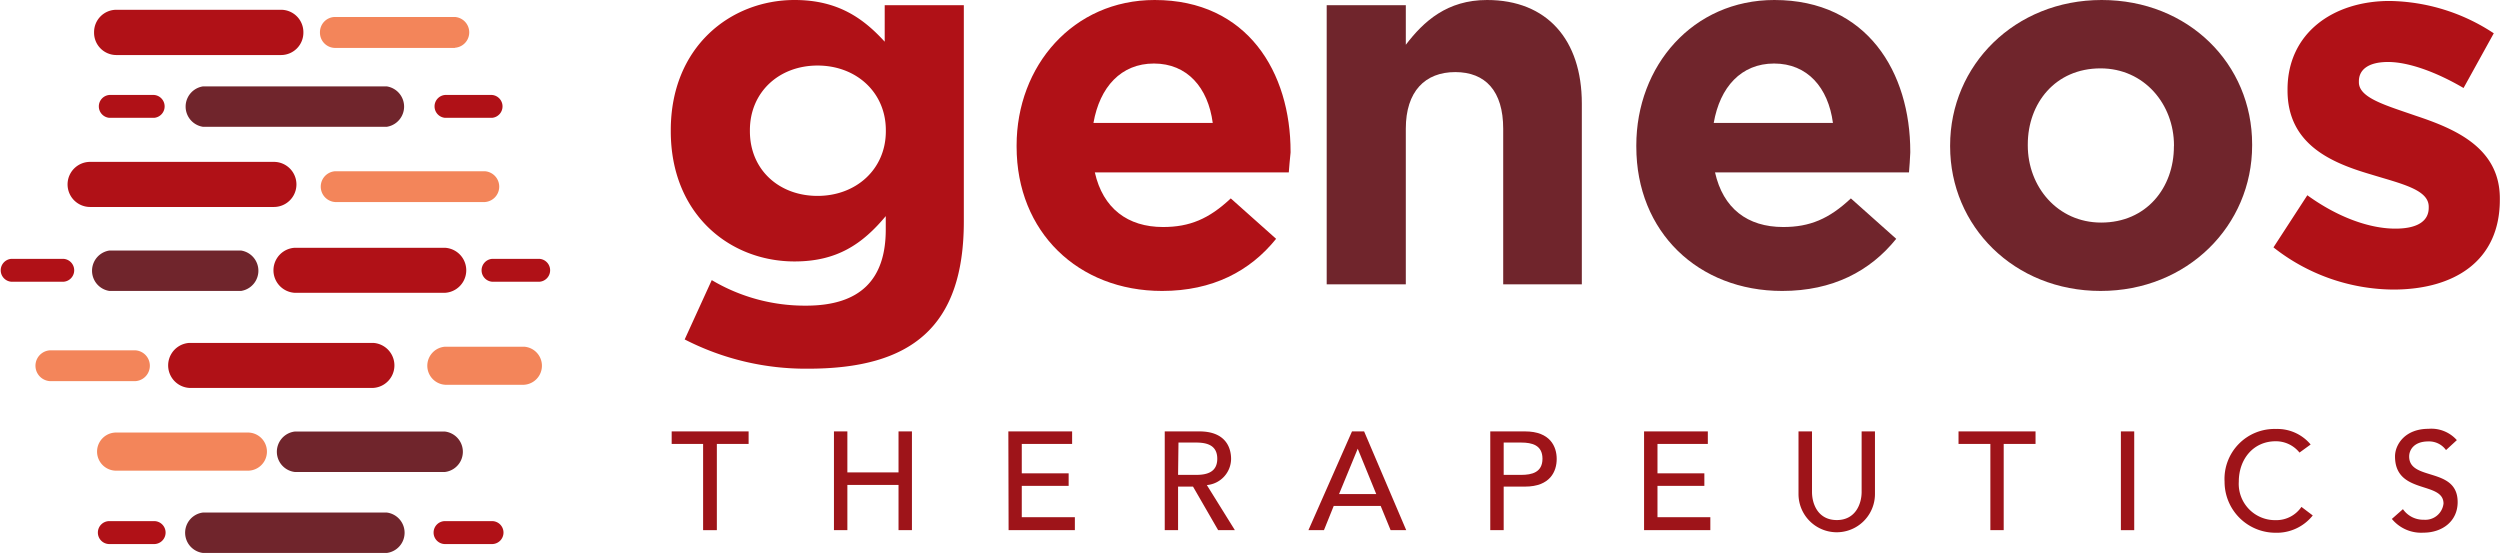 <svg xmlns="http://www.w3.org/2000/svg" viewBox="0 0 309.34 68.42"><defs><style>.cls-1{fill:#b01117;}.cls-2{fill:#70252c;}.cls-3{fill:#9e1419;}.cls-4{fill:#f3855a;}</style></defs><g id="Layer_2" data-name="Layer 2"><g id="Layer_1-2" data-name="Layer 1"><path class="cls-1" d="M100,45.62A32.78,32.78,0,0,1,84.72,42l3.35-7.34a22.54,22.54,0,0,0,11.67,3.16c6.7,0,9.86-3.23,9.86-9.41V26.74c-2.9,3.48-6.06,5.61-11.28,5.61C90.26,32.35,83,26.48,83,16.24v-.13C83,5.8,90.39,0,98.32,0c5.35,0,8.5,2.26,11.15,5.16V.64h9.79V27.39C119.26,40.4,112.82,45.62,100,45.62Zm9.61-29.51c0-4.7-3.68-8-8.45-8s-8.37,3.29-8.37,8v.13c0,4.77,3.61,8,8.37,8s8.45-3.29,8.45-8Z"/><path class="cls-1" d="M159.47,21.33h-24c1,4.45,4.06,6.76,8.44,6.76,3.29,0,5.68-1,8.38-3.54l5.61,5c-3.22,4-7.86,6.45-14.11,6.45-10.38,0-18-7.29-18-17.85V18c0-9.86,7-18,17.08-18,11.53,0,16.82,9,16.82,18.75v.13C159.6,19.85,159.53,20.43,159.47,21.33ZM142.78,7.86c-4.06,0-6.7,2.9-7.48,7.35h14.76C149.48,10.83,146.9,7.86,142.78,7.86Z"/><path class="cls-2" d="M186,35.18V15.92c0-4.64-2.19-7-5.93-7s-6.12,2.39-6.12,7V35.18h-9.79V.64h9.79v4.9C176.16,2.64,179.06,0,184,0c7.41,0,11.73,4.9,11.73,12.82V35.18Z"/><path class="cls-2" d="M236.21,21.33h-24c1,4.45,4,6.76,8.44,6.76,3.28,0,5.67-1,8.37-3.54l5.61,5c-3.22,4-7.86,6.45-14.11,6.45-10.38,0-18.05-7.29-18.05-17.85V18c0-9.86,7-18,17.08-18,11.53,0,16.82,9,16.82,18.75v.13C236.34,19.85,236.27,20.43,236.21,21.33ZM219.52,7.86c-4.06,0-6.7,2.9-7.47,7.35H226.8C226.22,10.83,223.64,7.86,219.52,7.86Z"/><path class="cls-2" d="M259.92,36C249.22,36,241.3,28,241.3,18.11V18c0-9.93,8-18,18.75-18s18.62,7.93,18.62,17.85V18C278.67,27.9,270.68,36,259.92,36ZM269,18c0-5.09-3.67-9.54-9.09-9.54-5.6,0-9,4.32-9,9.41V18c0,5.09,3.67,9.54,9.08,9.54,5.61,0,9-4.32,9-9.41Z"/><path class="cls-1" d="M296.13,35.83a24.2,24.2,0,0,1-14.82-5.22l4.19-6.45c3.74,2.71,7.67,4.13,10.89,4.13,2.84,0,4.13-1,4.13-2.58v-.13c0-2.12-3.35-2.83-7.16-4-4.83-1.42-10.31-3.68-10.31-10.38v-.13c0-7,5.67-10.95,12.63-10.95a23.94,23.94,0,0,1,12.89,4l-3.74,6.77c-3.41-2-6.83-3.22-9.34-3.22s-3.61,1-3.61,2.38v.13c0,1.93,3.29,2.84,7,4.13,4.84,1.61,10.44,3.93,10.44,10.24v.13C309.34,32.35,303.61,35.83,296.13,35.83Z"/><path class="cls-3" d="M87,54.93H83.11V53.38h9.52v1.55H88.7V65.6H87Z"/><path class="cls-3" d="M103.19,53.38h1.66v5.07h6.33V53.38h1.66V65.6h-1.66V60h-6.33v5.6h-1.66Z"/><path class="cls-3" d="M124.77,53.38h7.89v1.55h-6.23v3.64h5.8v1.55h-5.8V64H133V65.6h-8.2Z"/><path class="cls-3" d="M144.12,53.38h4.29c3.13,0,3.92,1.88,3.92,3.41a3.28,3.28,0,0,1-3,3.23l3.47,5.58h-2.07l-3.11-5.39h-1.85V65.6h-1.65Zm1.65,5.38H148c1.31,0,2.62-.31,2.62-2s-1.31-2-2.62-2h-2.18Z"/><path class="cls-3" d="M167.29,53.38h1.5L174,65.6h-1.93l-1.23-3h-5.81l-1.21,3H161.9Zm3,7.75L168,55.52h0l-2.31,5.61Z"/><path class="cls-3" d="M184.4,53.38h4.3c3.12,0,3.92,1.88,3.92,3.41s-.8,3.42-3.92,3.42h-2.64V65.6H184.4Zm1.66,5.38h2.17c1.32,0,2.63-.31,2.63-2s-1.31-2-2.63-2h-2.17Z"/><path class="cls-3" d="M203.43,53.38h7.89v1.55h-6.23v3.64h5.8v1.55h-5.8V64h6.54V65.6h-8.2Z"/><path class="cls-3" d="M224.21,53.38v7.49c0,1.52.76,3.48,3.07,3.48s3.07-2,3.07-3.48V53.38H232v7.75a4.73,4.73,0,1,1-9.46,0V53.38Z"/><path class="cls-3" d="M246.28,54.93h-3.94V53.38h9.53v1.55h-3.94V65.6h-1.65Z"/><path class="cls-3" d="M262.43,53.38h1.65V65.6h-1.65Z"/><path class="cls-3" d="M284.53,56a3.75,3.75,0,0,0-2.95-1.4c-2.74,0-4.56,2.19-4.56,5a4.49,4.49,0,0,0,4.56,4.76,3.75,3.75,0,0,0,3.19-1.64l1.4,1.06a5.68,5.68,0,0,1-4.62,2.14,6.3,6.3,0,0,1-6.29-6.32,6.18,6.18,0,0,1,6.37-6.52A5.36,5.36,0,0,1,285.91,55Z"/><path class="cls-3" d="M297.33,63a3.05,3.05,0,0,0,2.59,1.31,2.26,2.26,0,0,0,2.43-2c0-2.82-6-1.07-6-5.84,0-1.43,1.21-3.41,4.14-3.41A4.22,4.22,0,0,1,304,54.46l-1.34,1.23a2.58,2.58,0,0,0-2.18-1.07c-1.83,0-2.38,1.1-2.38,1.86,0,3.09,6,1.25,6,5.65,0,2.36-1.89,3.78-4.24,3.78a4.69,4.69,0,0,1-3.9-1.7Z"/><path class="cls-2" d="M55.07,58.4H36.46a2.52,2.52,0,0,1,0-5H55.07a2.52,2.52,0,0,1,0,5Z"/><path class="cls-1" d="M46.18,48H23.43a2.79,2.79,0,0,1,0-5.57H46.18a2.79,2.79,0,0,1,0,5.57Z"/><path class="cls-2" d="M29.83,36H13.53a2.53,2.53,0,0,1,0-5h16.3a2.53,2.53,0,0,1,0,5Z"/><path class="cls-1" d="M55.07,36.23H36.46a2.79,2.79,0,0,1,0-5.57H55.07a2.79,2.79,0,0,1,0,5.57Z"/><path class="cls-1" d="M66.77,34.86H60.89a1.42,1.42,0,0,1,0-2.83h5.88a1.42,1.42,0,0,1,0,2.83Z"/><path class="cls-1" d="M33.89,25.61H11.15a2.79,2.79,0,0,1,0-5.58H33.89a2.79,2.79,0,0,1,0,5.58Z"/><path class="cls-2" d="M47.86,15.69H25.11a2.53,2.53,0,0,1,0-5H47.86a2.53,2.53,0,0,1,0,5Z"/><path class="cls-1" d="M60.88,14.58H55.07a1.42,1.42,0,0,1,0-2.83h5.81a1.42,1.42,0,0,1,0,2.83Zm-41.81,0H13.53a1.42,1.42,0,0,1,0-2.83h5.54a1.42,1.42,0,0,1,0,2.83Z"/><path class="cls-2" d="M47.86,68.42H25.11a2.52,2.52,0,0,1,0-5H47.86a2.52,2.52,0,0,1,0,5Z"/><path class="cls-1" d="M60.88,67.32H55.07a1.42,1.42,0,0,1,0-2.84h5.81a1.42,1.42,0,0,1,0,2.84Zm-41.81,0H13.53a1.42,1.42,0,0,1,0-2.84h5.54a1.42,1.42,0,0,1,0,2.84ZM7.88,34.86H1.39a1.42,1.42,0,0,1,0-2.83H7.88a1.42,1.42,0,0,1,0,2.83Z"/><path class="cls-1" d="M34.8,6.81H14.37A2.76,2.76,0,0,1,11.64,4a2.76,2.76,0,0,1,2.73-2.79H34.8A2.77,2.77,0,0,1,37.54,4,2.77,2.77,0,0,1,34.8,6.81Z"/><path class="cls-4" d="M30.67,58.24H14.37a2.36,2.36,0,0,1,0-4.72h16.3a2.36,2.36,0,0,1,0,4.72Z"/><path class="cls-4" d="M16.77,47.16H6.16a1.91,1.91,0,0,1,0-3.81H16.77a1.91,1.91,0,0,1,0,3.81Z"/><path class="cls-4" d="M64.85,47.61H55.08a2.36,2.36,0,0,1,0-4.71h9.77a2.36,2.36,0,0,1,0,4.71Z"/><path class="cls-4" d="M60,25H41.46a1.91,1.91,0,0,1,0-3.81H60A1.91,1.91,0,0,1,60,25Z"/><path class="cls-4" d="M56.29,5.93H41.46A1.89,1.89,0,0,1,39.59,4a1.88,1.88,0,0,1,1.87-1.9H56.29a1.91,1.91,0,0,1,0,3.81Z"/></g></g></svg>